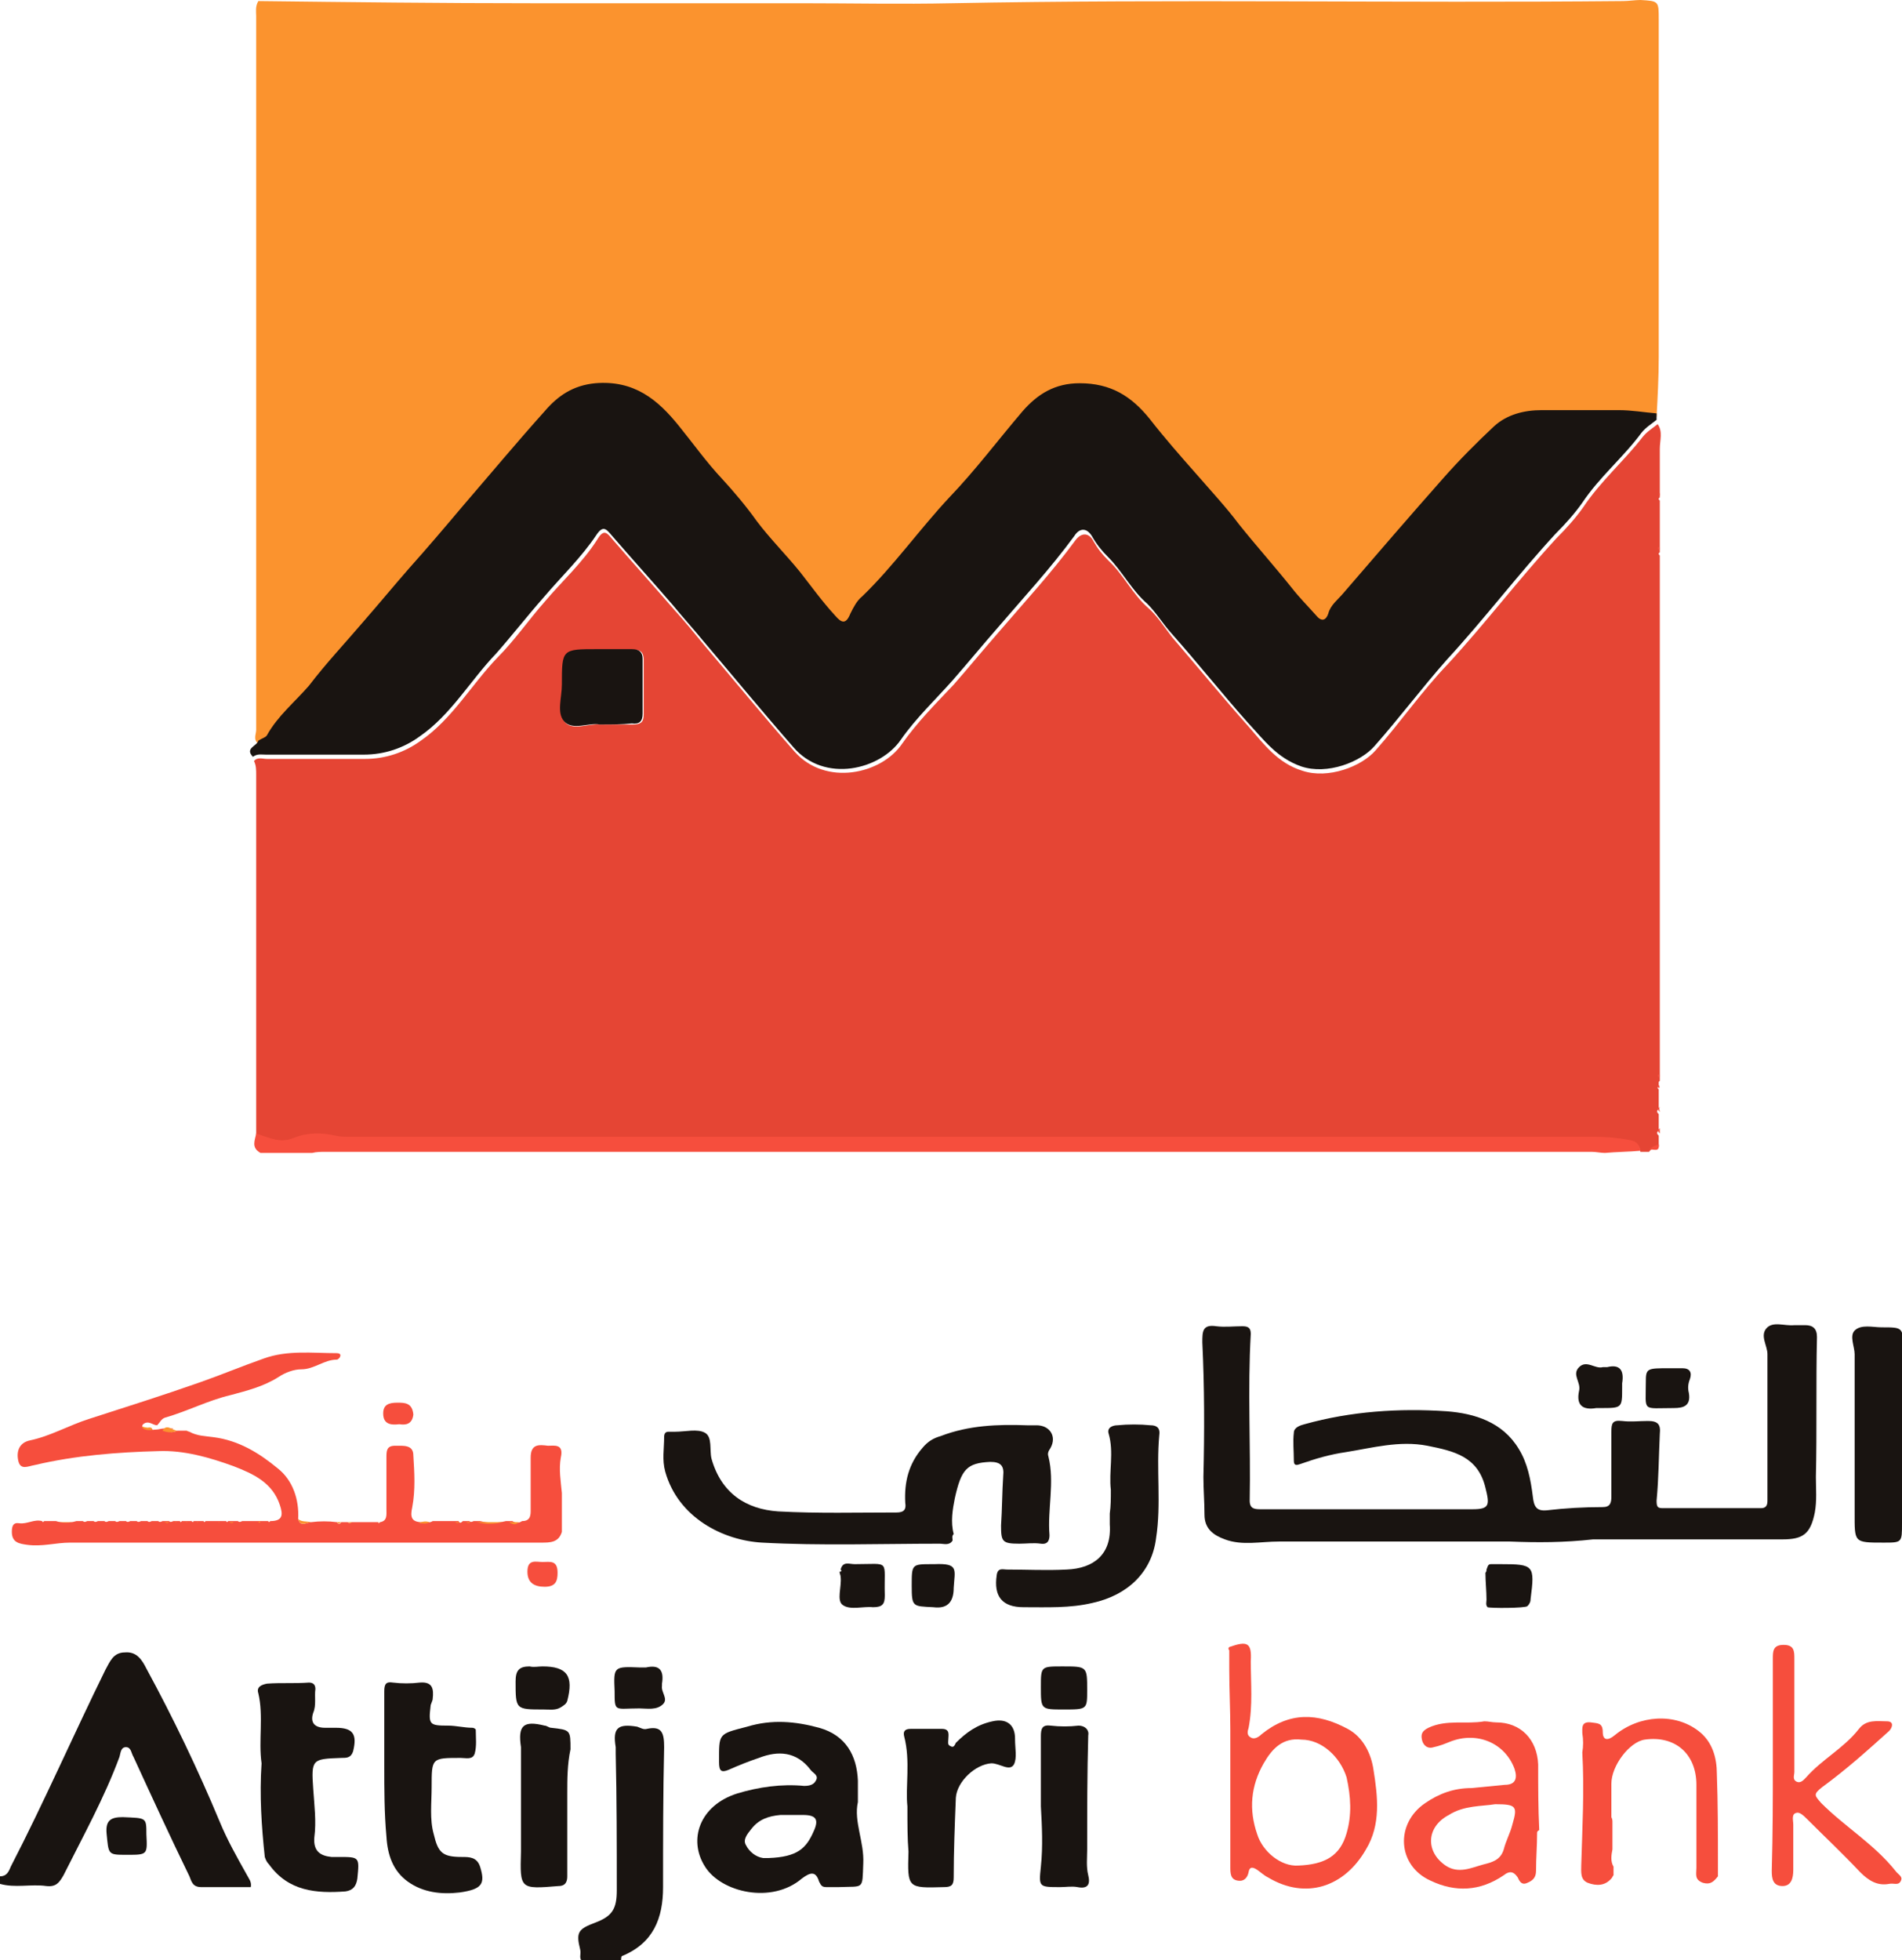 <svg xmlns="http://www.w3.org/2000/svg" xmlns:xlink="http://www.w3.org/1999/xlink" id="Calque_1" x="0px" y="0px" viewBox="0 0 176.7 182.1" style="enable-background:new 0 0 176.7 182.1;" xml:space="preserve"><style type="text/css">	.st0{fill:#191411;}	.st1{fill:#FB932E;}	.st2{fill:#E54534;}	.st3{fill:#F64E3D;}</style><g>	<path class="st0" d="M11.8,172.3c-1.8,0-1.7,0-1.9-2c-0.1-1.2,0.4-1.5,1.5-1.5c2.2,0.1,2.2,0,2.2,1.6   C13.7,172.3,13.7,172.3,11.8,172.3z"></path>	<path class="st1" d="M14.2,132.9c-0.2,0-0.5,0.1-0.7,0.1c-0.4,0-0.9,0.2-1.3-0.2c0,0,0-0.2,0.1-0.3c0.4-0.5,0.8,0.1,1.3,0.1   C13.7,132.7,14.1,132.4,14.2,132.9z"></path>	<path class="st1" d="M6.7,141.4c-0.6,0.2-1.2,0.2-1.9,0C5.4,141.4,6.1,141.4,6.7,141.4z"></path>	<path class="st1" d="M14.7,141.4c-0.1,0.1-0.2,0.1-0.4,0C14.4,141.4,14.6,141.4,14.7,141.4z"></path>	<path class="st1" d="M13.7,141.4c-0.1,0.1-0.2,0.1-0.4,0C13.4,141.4,13.6,141.4,13.7,141.4z"></path>	<path class="st1" d="M12.7,141.4c-0.1,0.1-0.2,0.1-0.4,0C12.4,141.4,12.6,141.4,12.7,141.4z"></path>	<path class="st1" d="M11.7,141.4c-0.1,0.1-0.2,0.1-0.4,0C11.4,141.4,11.6,141.4,11.7,141.4z"></path>	<path class="st1" d="M9.7,141.4c-0.1,0.1-0.2,0.1-0.4,0C9.4,141.4,9.6,141.4,9.7,141.4z"></path>	<path class="st1" d="M8.7,141.4c-0.1,0.1-0.2,0.1-0.4,0C8.4,141.4,8.6,141.4,8.7,141.4z"></path>	<path class="st1" d="M7.7,141.4c-0.1,0.1-0.2,0.1-0.4,0C7.4,141.4,7.6,141.4,7.7,141.4z"></path>	<path class="st1" d="M10.7,141.4c-0.1,0.1-0.2,0.1-0.4,0C10.4,141.4,10.6,141.4,10.7,141.4z"></path>	<path class="st1" d="M3.7,141.4L3.7,141.4c-0.1,0.1-0.2,0-0.2,0C3.6,141.3,3.7,141.3,3.7,141.4z"></path>	<g>		<path class="st0" d="M0,174.3c0.6,0,0.8-0.4,1-0.9c3.1-6,5.8-12.2,8.8-18.3c0.4-0.7,0.7-1.6,1.8-1.6c1.1-0.1,1.6,0.7,2,1.5    c2.5,4.6,4.8,9.4,6.8,14.2c0.7,1.7,1.6,3.3,2.5,4.9c0.2,0.4,0.5,0.7,0.4,1.2c-1.5,0-3.1,0-4.6,0c-0.8,0-0.9-0.5-1.1-1    c-1.8-3.7-3.5-7.4-5.2-11.1c-0.2-0.3-0.2-0.9-0.7-0.9c-0.5,0-0.5,0.6-0.6,0.9c-1.4,3.8-3.4,7.4-5.2,11c-0.4,0.7-0.7,1.1-1.6,1    c-1.4-0.2-2.9,0.2-4.3-0.2C0,174.8,0,174.6,0,174.3z"></path>		<path class="st0" d="M54,182.1c-0.2-0.3,0-0.6-0.1-1c-0.4-1.6-0.2-1.9,1.4-2.5c1.6-0.6,2-1.3,2-3c0-4.2,0-8.5-0.1-12.7    c0-0.2,0-0.4,0-0.6c-0.3-1.8,0.2-2.2,2-1.9c0.3,0.1,0.6,0.3,0.9,0.2c1.4-0.3,1.6,0.4,1.6,1.7c-0.1,4.3-0.1,8.7-0.1,13    c0,2.9-0.9,5.2-3.8,6.4c-0.1,0-0.1,0.3-0.1,0.4C56.5,182.1,55.2,182.1,54,182.1z"></path>		<path class="st1" d="M24,0.1c8.5,0.1,17,0.2,25.5,0.2c8.3,0,16.7,0,25,0c4.6,0,9.3,0.1,13.9,0c20.8-0.4,41.6,0,62.4-0.2    c0.5,0,1.1-0.1,1.6-0.1c1.7,0.1,1.7,0.1,1.7,1.8c0,10.5,0,20.9,0,31.4c0,1.8-0.1,3.7-0.2,5.5c-1.2-0.1-2.3-0.3-3.5-0.3    c-2.4,0-4.8,0-7.2,0c-1.6,0-3.2,0.4-4.4,1.5c-1.7,1.5-3.2,3.1-4.7,4.8c-3.1,3.5-6.2,7.1-9.3,10.7c-0.5,0.6-1.1,1-1.4,1.9    c-0.2,0.6-0.6,0.9-1.1,0.2c-0.7-0.9-1.5-1.7-2.3-2.6c-1.7-1.9-3.4-3.8-4.9-5.9c-1.2-1.6-2.6-3.1-3.9-4.6c-1.5-1.7-3-3.5-4.4-5.2    c-1.7-2.2-3.6-3.4-6.5-3.3c-2.3,0-3.9,1-5.3,2.6c-2.3,2.7-4.4,5.5-6.8,8c-2.8,3-5.2,6.3-8.1,9.2c-0.5,0.4-0.8,1-1.1,1.6    c-0.4,0.9-0.8,0.8-1.4,0.2c-1.2-1.3-2.2-2.7-3.3-4.1c-1.3-1.6-2.8-3-4-4.7c-1-1.3-2-2.7-3.2-3.9c-1.4-1.5-2.7-3.2-4-4.9    c-2-2.5-4.2-4.3-7.8-4c-2.1,0.2-3.5,1.1-4.7,2.6c-2.6,2.9-5,5.9-7.6,8.8c-1.7,1.9-3.4,3.9-5,5.8c-1.4,1.6-2.8,3.3-4.2,4.9    c-1.7,2-3.5,4-5.1,6c-1.2,1.6-2.8,2.9-3.9,4.6c-0.1,0.2-0.5,0.3-0.8,0.5c-0.5-0.4-0.2-0.9-0.2-1.3c0-22.1,0-44.2,0-66.3    C23.8,1.1,23.7,0.6,24,0.1z"></path>		<path class="st2" d="M154.1,100.1c0,0.3,0,0.5,0,0.8c0,0-0.1,0.1-0.1,0.1c0,0.1,0,0.1,0.1,0.2c0,0.6,0,1.2,0,1.8    c-0.2,0.2-0.2,0.3,0,0.5c0,0.5,0,1,0,1.5c-0.2,0.2-0.2,0.3,0,0.5c0,0.3,0,0.7,0,1c-0.4,0.1-0.7,0.2-0.9,0.5c-0.3,0-0.5,0-0.8,0    c-0.1-0.6-0.4-0.9-1-1c-1.1-0.1-2.1-0.2-3.2-0.3c-9.9,0-19.8,0-29.7,0c-28.6,0-57.3,0-85.9,0c-0.5,0-0.9,0-1.4-0.1    c-1.3-0.3-2.7-0.3-3.9,0.2c-1,0.4-1.7,0.2-2.6-0.1c-0.3-0.1-0.6-0.2-0.9-0.3c0-6.5,0-13,0-19.6c0-4.6,0-9.2,0-13.8    c0-0.5,0-0.9-0.2-1.3c0.3-0.4,0.8-0.2,1.2-0.2c3,0,6.1,0,9.1,0c1.9,0,3.7-0.6,5.2-1.7c2.9-2,4.7-5.2,7.1-7.7    c1.6-1.6,2.9-3.5,4.4-5.2c1.6-1.9,3.5-3.6,4.9-5.8c0.6-1,0.9-0.6,1.4,0c1.9,2.2,3.8,4.3,5.7,6.5c1,1.1,1.9,2.2,2.8,3.3    c2.8,3.3,5.5,6.6,8.4,9.9c2.9,3.3,8.1,2.1,10-0.7c1.4-2,3.1-3.7,4.8-5.5c1.4-1.6,2.8-3.3,4.2-4.9c2.4-2.8,4.9-5.5,7.1-8.5    c0.6-0.8,1.3-0.7,1.7,0.1c0.4,0.7,0.8,1.2,1.4,1.8c1.4,1.3,2.2,3.1,3.7,4.4c0.8,0.7,1.5,1.8,2.2,2.7c2.4,2.8,4.7,5.6,7.1,8.3    c1.4,1.6,2.7,3.4,5,4.1c2.4,0.8,5.5-0.4,6.8-1.9c2.3-2.6,4.3-5.5,6.7-8c3.5-3.8,6.6-7.9,10.1-11.7c0.9-0.9,1.8-1.9,2.5-2.9    c1.6-2.4,3.8-4.3,5.5-6.5c0.4-0.5,0.9-0.8,1.4-1.2c0.5,0.7,0.2,1.5,0.2,2.3c0,1.5,0,3,0,4.5c0,0-0.1,0.1-0.1,0.1    c0,0.1,0,0.1,0.1,0.2c0,1.6,0,3.2,0,4.8c0,0-0.1,0.1-0.1,0.1c0,0.1,0,0.1,0.1,0.2c0,1.1,0,2.2,0,3.4c0,14.6,0,29.2,0,43.8    c0,0.5,0,1.1,0,1.6c0,0-0.1,0.1-0.1,0.1C154.1,100,154.1,100,154.1,100.1z M55.7,67.3c1.1,0,2.1,0,3.1,0c0.7,0,1-0.2,1-0.9    c0-1.7,0-3.4,0-5.1c0-0.7-0.3-1-1-0.9c-1.1,0-2.2,0-3.2,0c-3.3,0-3.3,0-3.3,3.3c0,1.2-0.5,2.6,0.2,3.4    C53.2,67.9,54.7,67.2,55.7,67.3z"></path>		<path class="st0" d="M153.9,39c-0.5,0.4-1,0.7-1.4,1.2c-1.7,2.3-3.9,4.1-5.5,6.5c-0.7,1-1.6,2-2.5,2.9c-3.5,3.8-6.6,7.9-10.1,11.7    c-2.3,2.6-4.4,5.4-6.7,8c-1.3,1.5-4.4,2.7-6.8,1.9c-2.3-0.8-3.5-2.5-5-4.1c-2.4-2.7-4.7-5.6-7.1-8.3c-0.8-0.9-1.4-1.9-2.2-2.7    c-1.5-1.3-2.3-3-3.7-4.4c-0.5-0.5-1-1.1-1.4-1.8c-0.5-0.9-1.2-0.9-1.7-0.1c-2.2,3-4.7,5.7-7.1,8.5c-1.4,1.6-2.8,3.3-4.2,4.9    c-1.6,1.8-3.4,3.5-4.8,5.5c-1.9,2.8-7.1,4.1-10,0.7c-2.8-3.2-5.6-6.6-8.4-9.9c-0.9-1.1-1.9-2.2-2.8-3.3c-1.9-2.2-3.8-4.3-5.7-6.5    c-0.5-0.6-0.8-0.9-1.4,0c-1.4,2.1-3.2,3.8-4.9,5.8c-1.5,1.7-2.9,3.5-4.4,5.2c-2.4,2.5-4.2,5.7-7.1,7.7c-1.5,1.1-3.3,1.7-5.2,1.7    c-3,0-6.1,0-9.1,0c-0.4,0-0.8-0.1-1.2,0.2c-0.8-0.8,0.4-1,0.5-1.5c0.3-0.2,0.7-0.3,0.8-0.5c1-1.8,2.6-3.1,3.9-4.6    c1.6-2.1,3.4-4,5.1-6c1.4-1.6,2.8-3.3,4.2-4.9c1.7-1.9,3.4-3.9,5-5.8c2.5-2.9,5-5.9,7.6-8.8c1.2-1.4,2.6-2.4,4.7-2.6    c3.6-0.3,5.8,1.5,7.8,4c1.3,1.6,2.5,3.3,4,4.9c1.1,1.2,2.2,2.5,3.2,3.9c1.2,1.6,2.7,3.1,4,4.7c1.1,1.4,2.1,2.8,3.3,4.1    c0.6,0.7,1,0.8,1.4-0.2c0.3-0.6,0.6-1.2,1.1-1.6c2.9-2.8,5.3-6.2,8.1-9.2c2.4-2.5,4.5-5.3,6.8-8c1.4-1.6,3-2.6,5.3-2.6    c2.9,0,4.8,1.2,6.5,3.3c1.4,1.8,2.9,3.5,4.4,5.2c1.3,1.5,2.7,3,3.9,4.6c1.6,2,3.3,3.9,4.9,5.9c0.7,0.9,1.5,1.7,2.3,2.6    c0.5,0.6,0.9,0.4,1.1-0.2c0.2-0.8,0.9-1.3,1.4-1.9c3.1-3.6,6.2-7.2,9.3-10.7c1.5-1.7,3.1-3.3,4.7-4.8c1.2-1.1,2.8-1.5,4.4-1.5    c2.4,0,4.8,0,7.2,0c1.2,0,2.3,0.2,3.5,0.3C153.9,38.8,153.9,38.9,153.9,39z"></path>		<path class="st0" d="M140.3,143.2c-7.2,0-14.3,0-21.5,0c-1.7,0-3.4,0.4-5-0.2c-1.1-0.4-1.9-1-1.9-2.3c0-1.2-0.1-2.3-0.1-3.5    c0.1-4.2,0.1-8.3-0.1-12.5c0-1,0-1.7,1.3-1.5c0.8,0.1,1.6,0,2.4,0c0.5,0,0.8,0.1,0.8,0.7c-0.3,5.2,0,10.3-0.1,15.5    c0,0.8,0.5,0.8,1.1,0.8c5.6,0,11.2,0,16.9,0c0.9,0,1.8,0,2.7,0c1.6,0,1.6-0.4,1.2-2c-0.7-2.9-2.9-3.4-5.4-3.9    c-2.6-0.5-5.1,0.2-7.6,0.6c-1.4,0.2-2.8,0.6-4.2,1.1c-0.3,0.1-0.6,0.2-0.6-0.3c0-0.9-0.1-1.8,0-2.6c0-0.5,0.6-0.7,1-0.8    c4.3-1.2,8.8-1.5,13.2-1.2c2.6,0.2,5.2,1,6.7,3.5c0.8,1.3,1.1,2.8,1.3,4.4c0.1,0.9,0.3,1.4,1.3,1.3c1.7-0.2,3.4-0.3,5.2-0.3    c0.7,0,0.8-0.4,0.8-1c0-2,0-4,0-6c0-0.8,0.1-1.1,1-1c0.8,0.1,1.6,0,2.4,0c0.9,0,1.2,0.3,1.1,1.2c-0.1,2.1-0.1,4.1-0.3,6.2    c0,0.6,0.1,0.7,0.6,0.7c3,0,6.1,0,9.1,0c0.5,0,0.6-0.3,0.6-0.7c0-4.5,0-9.1,0-13.6c0-0.8-0.7-1.7-0.1-2.4c0.6-0.7,1.7-0.2,2.6-0.3    c0.3,0,0.7,0,1,0c0.7,0,1.1,0.3,1.1,1.1c-0.1,4.3,0,8.7-0.1,13c0,1.1,0.1,2.2-0.1,3.3c-0.4,2-1.1,2.5-3,2.5c-5.9,0-11.7,0-17.6,0    C145.3,143.3,142.8,143.3,140.3,143.2C140.3,143.3,140.3,143.2,140.3,143.2z"></path>		<path class="st3" d="M16.5,132.9c0.3,0,0.5,0,0.8,0c0.1,0,0.2,0.1,0.3,0.1c0.7,0.4,1.5,0.4,2.2,0.5c2.4,0.3,4.3,1.5,6,2.9    c1.4,1.1,2,2.9,1.9,4.7c0.2,0.8,0.8,0.3,1.2,0.3c0.8-0.1,1.6-0.1,2.4,0c0.1,0.2,0.3,0.2,0.4,0c0.2,0,0.4,0,0.6,0    c0.1,0.1,0.2,0.1,0.4,0c0.8,0,1.6,0,2.4,0c0,0,0.1,0.1,0.1,0.1l0.1-0.1c0.7-0.1,0.6-0.7,0.6-1.2c0-1.6,0-3.2,0-4.8    c0-0.6,0-1.1,0.8-1.1c0.8,0,1.7-0.1,1.7,0.9c0.1,1.6,0.2,3.2-0.1,4.8c-0.2,0.9-0.1,1.4,0.9,1.4c0.3,0,0.7,0.1,1-0.1    c0.8,0,1.6,0,2.4,0c0.1,0.2,0.2,0.2,0.4,0c0.2,0,0.4,0,0.6,0c0.1,0.1,0.2,0.1,0.4,0c0.2,0,0.4,0,0.6,0c0.8,0.2,1.6,0.2,2.4,0    c0.2,0,0.4,0,0.6,0c0.3,0.2,0.6,0.2,0.9,0c0.6,0,0.8-0.3,0.8-0.9c0-1.7,0-3.3,0-5c0-1.3,0.8-1.2,1.6-1.1c0.6,0,1.5-0.2,1.2,1.1    c-0.2,1.1,0,2.2,0.1,3.3c0,0.2,0,0.3,0,0.5c0,0.2,0,0.3,0,0.5c0,0.2,0,0.3,0,0.5c0,0.2,0,0.3,0,0.5c0,0.2,0,0.3,0,0.5    c0,0.3,0,0.5,0,0.8c0,0.1,0,0.2,0,0.3c-0.3,1-1.1,1-1.9,1c-4.7,0-9.5,0-14.2,0c-9.9,0-19.7,0-29.6,0c-1.3,0-2.6,0.4-4,0.2    c-0.7-0.1-1.4-0.2-1.4-1.2c0-0.5,0.1-0.9,0.7-0.8c0.7,0.1,1.4-0.4,2.1-0.2c0,0,0.1,0.1,0.1,0.1l0.1-0.1c0.4,0,0.7,0,1.1,0    c0.6,0.2,1.2,0.2,1.9,0c0.2,0,0.4,0,0.6,0c0.1,0.1,0.2,0.1,0.4,0c0.2,0,0.4,0,0.6,0c0.1,0.1,0.2,0.1,0.4,0c0.2,0,0.4,0,0.6,0    c0.1,0.1,0.2,0.1,0.4,0c0.2,0,0.4,0,0.6,0c0.1,0.1,0.2,0.1,0.4,0c0.2,0,0.4,0,0.6,0c0.1,0.1,0.2,0.1,0.4,0c0.2,0,0.4,0,0.6,0    c0.1,0.1,0.2,0.1,0.4,0c0.2,0,0.4,0,0.6,0c0.1,0.1,0.2,0.1,0.4,0c0.2,0,0.4,0,0.6,0c0.1,0.1,0.2,0.1,0.4,0c0.2,0,0.4,0,0.6,0    c0.1,0.1,0.2,0.1,0.4,0c0.2,0,0.4,0,0.6,0c0,0,0.1,0.1,0.1,0.1l0.1-0.1c0.3,0,0.6,0,0.9,0c0,0,0.1,0.1,0.1,0.1l0.1-0.1    c0.3,0,0.6,0,0.9,0c0,0,0.1,0.1,0.1,0.1s0.1-0.1,0.1-0.1c0.6,0,1.2,0,1.9,0c0,0,0.1,0.1,0.1,0.1l0.1-0.1c0.3,0,0.6,0,0.9,0    c0.1,0.1,0.2,0.1,0.4,0c0.8,0,1.6,0,2.4,0c0,0,0.1,0.1,0.1,0.1l0.1-0.1c1.2,0,1.2-0.6,0.9-1.5c-0.7-2.1-2.5-2.9-4.3-3.6    c-2.2-0.8-4.6-1.5-7-1.4c-3.8,0.1-7.7,0.4-11.5,1.3c-0.6,0.1-1.3,0.5-1.5-0.4c-0.2-0.9,0.1-1.7,1.1-1.9c1.9-0.4,3.6-1.4,5.5-2    c3.4-1.1,6.9-2.2,10.3-3.4c2-0.7,3.9-1.5,5.9-2.2c2.2-0.8,4.5-0.5,6.8-0.5c0.2,0,0.4,0.1,0.3,0.3c0,0.1-0.2,0.3-0.3,0.3    c-1.2,0-2.1,0.9-3.3,0.9c-0.7,0-1.5,0.3-2.1,0.7c-1.4,0.9-3,1.3-4.5,1.7c-2.1,0.5-4,1.5-6.1,2.1c-0.3,0.1-0.5,0.5-0.7,0.7    c-0.4,0-0.8-0.5-1.3-0.1c-0.1,0.1-0.1,0.3-0.1,0.3c0.4,0.4,0.9,0.2,1.3,0.2c0.2,0,0.5-0.1,0.7-0.1c0.3,0,0.6,0,0.9,0    C15.5,133.1,16,133.1,16.5,132.9z"></path>		<path class="st0" d="M88.5,143.1c-0.3,0.5-0.8,0.3-1.2,0.3c-5.5,0-11,0.2-16.5-0.1c-3.6-0.2-7.8-2.3-9-6.6    c-0.3-1.1-0.1-2.1-0.1-3.2c0-0.3,0.1-0.5,0.4-0.5c0.2,0,0.4,0,0.6,0c1,0,2.1-0.3,2.8,0.1c0.7,0.4,0.4,1.6,0.6,2.4    c0.9,3.2,3.2,4.7,6.2,4.9c3.7,0.2,7.3,0.1,11,0.1c0.7,0,0.9-0.3,0.8-0.9c-0.1-1.9,0.3-3.6,1.6-5.1c0.5-0.6,1-0.9,1.7-1.1    c2.6-1,5.3-1.1,8-1c0.3,0,0.6,0,0.9,0c1.2,0,1.9,1,1.3,2.1c-0.2,0.3-0.3,0.5-0.2,0.8c0.6,2.4-0.1,4.9,0.1,7.3    c0,0.4-0.1,0.9-0.8,0.8c-0.7-0.1-1.3,0-2,0c-1.6,0-1.7-0.2-1.7-1.7c0.1-1.5,0.1-3.1,0.2-4.6c0.1-0.9-0.2-1.3-1.2-1.3    c-2.2,0.1-2.7,0.7-3.3,3.4c-0.2,1-0.4,2.2-0.1,3.3C88.4,142.7,88.5,142.9,88.5,143.1z"></path>		<path class="st3" d="M23.8,105.3c0.3,0.1,0.6,0.2,0.9,0.3c0.9,0.3,1.6,0.5,2.6,0.1c1.2-0.5,2.6-0.5,3.9-0.2    c0.4,0.1,0.9,0.1,1.4,0.1c28.6,0,57.3,0,85.9,0c9.9,0,19.8,0,29.7,0c1.1,0,2.1,0.1,3.2,0.3c0.6,0.1,0.9,0.4,1,1    c-1.1,0.1-2.2,0.1-3.3,0.2c-0.4,0-0.8-0.1-1.2-0.1c-39.2,0-78.5,0-117.7,0c-0.4,0-0.8,0-1.2,0.1c-1.4,0-2.8,0-4.3,0    c-0.2,0-0.3,0-0.5,0C23.3,106.6,23.7,105.9,23.8,105.3z"></path>		<path class="st0" d="M79.7,167.4c-0.4,1.8,0.6,3.7,0.5,5.7c-0.1,2.5,0.1,2.1-2.3,2.2c-0.4,0-0.7,0-1.1,0c-0.4,0-0.5-0.1-0.7-0.5    c-0.3-1-0.8-0.9-1.6-0.3c-2.8,2.4-7.5,1.3-9-1.1c-1.6-2.5-0.5-5.7,3-6.8c2-0.6,4.1-0.9,6.2-0.7c0.5,0,0.9-0.1,1.1-0.5    c0.3-0.5-0.3-0.7-0.5-1c-1.3-1.7-3-1.8-4.8-1.1c-0.9,0.3-1.9,0.7-2.8,1.1c-0.7,0.3-0.9,0.1-0.9-0.7c0-2.7-0.1-2.6,2.6-3.3    c2.3-0.7,4.5-0.5,6.7,0.1c2.5,0.7,3.5,2.6,3.6,4.9C79.7,165.9,79.7,166.6,79.7,167.4z M71.4,172.6c2.7-0.1,3.5-0.9,4.2-2.5    c0.5-1.1,0.2-1.5-1-1.5c-0.7,0-1.4,0-2.1,0c-1.1,0.1-2,0.4-2.7,1.3c-0.4,0.5-0.8,1-0.5,1.5c0.3,0.6,0.9,1.1,1.6,1.2    C71.1,172.6,71.4,172.6,71.4,172.6z"></path>		<path class="st3" d="M114.2,153c1.7-0.6,2.1-0.4,2,1.3c0,2.1,0.2,4.1-0.2,6.2c-0.1,0.3-0.2,0.7,0.2,0.9c0.3,0.2,0.7,0,1-0.3    c2.6-2.1,5.2-2,8-0.5c1.5,0.8,2.2,2.4,2.4,3.8c0.4,2.5,0.7,5.1-0.7,7.4c-2,3.5-5.6,4.7-9.1,2.6c-0.4-0.2-0.7-0.5-1-0.7    c-0.3-0.2-0.7-0.4-0.8,0.2c-0.1,0.5-0.4,0.9-1,0.8c-0.7-0.1-0.7-0.7-0.7-1.3c0-4.2,0-8.5,0-12.7c0-1.9-0.1-3.8-0.1-5.7    c0-0.1,0-0.2,0-0.2c0-0.5,0-1,0-1.5C114.1,153.2,114.1,153.1,114.2,153z M120.9,161.6c-1.7-0.2-2.7,0.8-3.5,2.2    c-1.2,2.1-1.4,4.3-0.6,6.6c0.5,1.6,2.2,3,3.8,2.9c2.5-0.1,3.9-0.9,4.5-3c0.5-1.7,0.4-3.4,0-5.2    C124.5,163.2,122.8,161.6,120.9,161.6z"></path>		<path class="st0" d="M24.3,163.8c-0.3-2.1,0.2-4.4-0.3-6.5c-0.2-0.6,0.3-0.8,0.8-0.9c1.3-0.1,2.6,0,3.9-0.1c0.4,0,0.6,0.2,0.6,0.6    c-0.1,0.7,0.1,1.5-0.2,2.2c-0.3,0.9,0.1,1.4,1.1,1.4c0.3,0,0.7,0,1,0c1.6,0,2,0.6,1.6,2.2c-0.2,0.6-0.6,0.6-1.1,0.6    c-2.7,0.1-2.8,0.1-2.6,2.9c0.1,1.5,0.3,3,0.1,4.5c-0.1,1.3,0.6,1.7,1.6,1.8c0.2,0,0.5,0,0.7,0c1.9,0,1.9,0,1.7,2    c-0.1,0.7-0.4,1.1-1.1,1.2c-2.7,0.2-5.3,0-7.1-2.5c-0.2-0.2-0.3-0.4-0.4-0.7C24.3,169.7,24.1,166.8,24.3,163.8z"></path>		<path class="st0" d="M35.7,164c0-2.3,0-4.6,0-6.9c0-0.7,0.2-0.9,0.8-0.8c0.8,0.1,1.7,0.1,2.5,0c1.2-0.1,1.3,0.6,1.2,1.5    c0,0.2-0.2,0.5-0.2,0.7c-0.2,1.7-0.1,1.8,1.6,1.8c0.8,0,1.5,0.2,2.3,0.2c0.1,0,0.3,0.1,0.3,0.2c0,0.7,0.1,1.5-0.1,2.2    c-0.2,0.6-0.8,0.4-1.3,0.4c-2.7,0-2.7,0-2.7,2.7c0,1.5-0.2,3,0.2,4.4c0.4,1.7,0.8,2.1,2.6,2.1c0.7,0,1.4,0,1.7,0.9    c0.5,1.6,0.2,2.1-1.9,2.4c-1.7,0.2-3.4,0-4.8-1c-1.4-1-1.9-2.5-2-4.2C35.7,168.4,35.7,166.2,35.7,164z"></path>		<path class="st0" d="M103.2,138.4c-0.2-1.7,0.3-3.5-0.2-5.2c-0.2-0.6,0.4-0.8,0.8-0.8c1-0.1,2.1-0.1,3.1,0c0.5,0,0.9,0.2,0.8,0.9    c-0.3,3.2,0.2,6.4-0.3,9.6c-0.4,3.2-2.7,5.3-5.9,6c-2.1,0.5-4.2,0.4-6.4,0.4c-2,0-2.8-1-2.5-3c0.1-0.7,0.6-0.5,0.9-0.5    c1.9,0,3.7,0.1,5.6,0c2.5-0.1,4.2-1.4,4-4.2c0-0.3,0-0.7,0-1C103.2,139.9,103.2,139.2,103.2,138.4z"></path>		<path class="st3" d="M142.8,170.3c0,1.2-0.1,2.3-0.1,3.5c0,0.6-0.3,0.9-0.8,1.1c-0.6,0.3-0.8-0.3-0.9-0.5    c-0.4-0.6-0.8-0.6-1.3-0.2c-2.2,1.5-4.5,1.6-6.8,0.5c-3.1-1.4-3.3-5.3-0.5-7.2c1.3-0.9,2.7-1.4,4.3-1.4c1-0.1,2-0.2,3.1-0.3    c1,0,1.2-0.6,0.9-1.5c-0.9-2.4-3.5-3.5-6-2.5c-0.5,0.2-1,0.4-1.5,0.5c-0.6,0.2-1-0.2-1.1-0.7c-0.1-0.5,0-0.8,0.6-1.1    c1.7-0.8,3.5-0.3,5.2-0.6c0.4,0,0.7,0.1,1.1,0.1c2.3,0,3.8,1.6,3.9,3.9c0,2,0,4.1,0.1,6.1C142.8,170.1,142.8,170.2,142.8,170.3z     M138.9,167.6c-1.2,0.2-2.9,0.1-4.3,1c-2.1,1.1-2.2,3.4-0.3,4.7c1.2,0.8,2.4,0.2,3.5-0.1c0.8-0.2,1.6-0.4,1.9-1.4    c0.2-0.8,0.6-1.5,0.8-2.3C141,167.8,140.9,167.6,138.9,167.6z"></path>		<path class="st0" d="M176.7,133.3c0,2.7,0,5.5,0,8.2c0,1.8,0,1.8-1.7,1.8c-2.8,0-2.7,0-2.7-2.8c0-4.9,0-9.8,0-14.7    c0-0.7-0.5-1.7,0-2.2c0.6-0.6,1.7-0.3,2.5-0.3c2,0,2,0,2,2C176.7,128,176.7,130.6,176.7,133.3z"></path>		<path class="st3" d="M164.7,163.8c0-3.2,0-6.5,0-9.7c0-0.7,0-1.3,1-1.3c1,0,1,0.6,1,1.3c0,3.5,0,7,0,10.5c0,0.3-0.2,0.7,0.2,0.9    c0.4,0.2,0.7-0.2,0.9-0.4c1.5-1.7,3.5-2.7,4.9-4.5c0.7-0.9,1.7-0.7,2.6-0.7c0.7,0,0.5,0.6,0.2,0.9c-2,1.8-4,3.6-6.2,5.2    c-0.9,0.7-0.7,0.8-0.1,1.5c2.2,2.2,4.9,3.8,6.9,6.3c0.2,0.3,0.7,0.5,0.5,0.9c-0.2,0.5-0.7,0.2-1.1,0.3c-1.1,0.2-1.9-0.3-2.7-1.1    c-1.6-1.7-3.3-3.3-4.9-4.9c-0.3-0.3-0.7-0.7-1-0.6c-0.5,0.1-0.3,0.7-0.3,1.1c0,1.4,0,2.8,0,4.2c0,0.8-0.2,1.5-1,1.5    c-0.9,0-1-0.7-1-1.4C164.7,170.3,164.7,167.1,164.7,163.8C164.7,163.8,164.7,163.8,164.7,163.8z"></path>		<path class="st0" d="M84.3,167.8c-0.2-1.8,0.3-4.2-0.3-6.5c-0.1-0.4,0-0.7,0.6-0.7c1,0,1.9,0,2.9,0c0.8,0,0.6,0.6,0.6,1    c0,0.2-0.1,0.5,0.2,0.6c0.3,0.2,0.4-0.1,0.5-0.3c1-1,2-1.7,3.4-2c1.3-0.3,2.1,0.3,2.1,1.6c0,0,0,0.1,0,0.1c0,0.8,0.2,1.7-0.1,2.3    c-0.4,0.7-1.3-0.1-2.1-0.1c-1.5,0.1-3.2,1.7-3.3,3.2c-0.1,2.5-0.2,5-0.2,7.4c0,0.7-0.2,0.9-0.9,0.9c-3.4,0.1-3.4,0.1-3.3-3.3    C84.3,170.8,84.3,169.5,84.3,167.8z"></path>		<path class="st3" d="M149.8,169.3c0,0.2,0,0.3,0,0.5c0,0.2,0,0.3,0,0.5c0,0.2,0,0.3,0,0.5c0,0.1,0,0.2,0,0.2c0,0.3,0,0.5,0,0.8    c-0.1,0.5-0.2,1.1,0.1,1.6c0,0.3,0,0.5,0,0.8c-0.1,0.1-0.1,0.2-0.2,0.3c-0.6,0.7-1.4,0.7-2.2,0.4c-0.7-0.3-0.6-1-0.6-1.6    c0.1-3.5,0.3-7,0.1-10.5c0.1-0.6,0.1-1.2,0-1.8c0-0.5-0.1-1.1,0.8-1c0.6,0.1,1.1,0,1.1,0.9c0,0.8,0.5,0.8,1.1,0.3    c2.3-1.9,5.6-2.1,7.8-0.4c1.3,1,1.7,2.5,1.7,4c0.1,2.7,0.1,5.5,0.1,8.2c0,0.1,0,0.2,0,0.3c0,0.2,0,0.5,0,0.7c0,0.1,0,0.2,0,0.3    c-0.4,0.5-0.7,0.8-1.4,0.6c-0.8-0.3-0.6-0.8-0.6-1.4c0-2.6,0-5.2,0-7.7c0-2.9-2-4.6-4.8-4.2c-1.4,0.2-3.1,2.4-3.1,4.1    c0,1,0,2.1,0,3.1C149.8,169,149.8,169.1,149.8,169.3z"></path>		<path class="st0" d="M52.7,166.6c0,2.6,0,5.2,0,7.7c0,0.4-0.1,0.9-0.8,0.9c-3.6,0.3-3.6,0.3-3.5-3.2c0-3,0-6.1,0-9.1    c0-0.2,0-0.4,0-0.6c-0.3-2,0.2-2.5,2.2-2c0.2,0,0.4,0.2,0.6,0.2c1.8,0.2,1.8,0.2,1.8,2C52.7,163.9,52.7,165.3,52.7,166.6    C52.7,166.6,52.7,166.6,52.7,166.6z"></path>		<path class="st0" d="M96.7,167.8c0-2.2,0-4.3,0-6.5c0-0.7,0.1-1.1,0.9-1c0.9,0.1,1.7,0.1,2.6,0c0.6,0,1,0.4,0.9,0.9    c-0.1,3.5-0.1,7.1-0.1,10.6c0,0.8-0.1,1.6,0.1,2.4c0.2,0.8,0,1.3-1,1.1c-0.5-0.1-1.1,0-1.6,0c-2,0-2,0-1.8-1.9    C96.9,171.5,96.8,169.6,96.7,167.8z"></path>		<path class="st0" d="M50.4,154.8c2.3,0,2.9,0.9,2.3,3.2c-0.1,0.3-0.3,0.4-0.6,0.6c-0.5,0.3-1,0.2-1.6,0.2c-2.6,0-2.6,0-2.6-2.6    c0-1,0.3-1.4,1.3-1.4C49.6,154.9,50,154.8,50.4,154.8z"></path>		<path class="st0" d="M59.5,154.9c0.2,0,0.3,0,0.5,0c1.3-0.3,1.7,0.3,1.5,1.5c0,0.1,0,0.2,0,0.2c-0.1,0.6,0.6,1.2,0.1,1.7    c-0.6,0.6-1.5,0.4-2.2,0.4c-2.3,0-2.3,0.4-2.3-1.6C57,154.8,57,154.8,59.5,154.9z"></path>		<path class="st0" d="M98.8,158.8c-2.1,0-2.1,0-2.1-2.1c0-1.9,0-1.9,2-1.9c2.3,0,2.3,0,2.3,2.2C101,158.8,101,158.8,98.8,158.8z"></path>		<path class="st0" d="M138.1,145.8c0.1-0.2,0.1-0.5,0.4-0.5c0.3,0,0.6,0,0.9,0c3.1,0,3.2,0.1,2.8,3.2c0,0.3-0.1,0.5-0.3,0.7    c-0.2,0.2-3.5,0.2-3.7,0.1c-0.2-0.2-0.1-0.5-0.1-0.7c0-0.8-0.1-1.7-0.1-2.5C138.1,146,138.1,145.9,138.1,145.8z"></path>		<path class="st0" d="M78.1,145.8c0.2-0.8,0.8-0.5,1.3-0.5c3.4,0,2.7-0.5,2.8,2.9c0,0.8-0.2,1.1-1.1,1.1c-0.9-0.1-2.1,0.3-2.8-0.2    c-0.6-0.4-0.1-1.7-0.2-2.6c0-0.2-0.1-0.3-0.1-0.5C78.2,146,78.2,145.9,78.1,145.8z"></path>		<path class="st0" d="M148.7,130.8c-0.1,0-0.3,0-0.4,0c-1.2,0.2-1.9-0.2-1.6-1.6c0.2-0.8-0.7-1.5,0-2.2c0.7-0.7,1.5,0.2,2.2,0    c0.1,0,0.3,0,0.4,0c1.2-0.3,1.6,0.3,1.4,1.5c0,0.1,0,0.2,0,0.4C150.7,130.8,150.7,130.8,148.7,130.8z"></path>		<path class="st0" d="M84.7,147.3c0-2,0-2,1.9-2c0.1,0,0.2,0,0.2,0c2.3-0.1,1.9,0.5,1.8,2.2c0,1.1-0.4,2-1.9,1.8    C84.8,149.2,84.7,149.3,84.7,147.3z"></path>		<path class="st0" d="M155.1,127.1c0.4,0,0.8,0,1.2,0c0.7,0,0.9,0.4,0.7,1c-0.2,0.5-0.2,0.9-0.1,1.3c0.2,1.2-0.5,1.4-1.4,1.4    c-3,0-2.6,0.4-2.6-2.4C152.9,127.1,153,127.1,155.1,127.1z"></path>		<path class="st3" d="M50.4,145.1c0.7,0,1.4-0.2,1.4,1c0,0.8-0.2,1.3-1.2,1.3c-1,0-1.6-0.4-1.6-1.4C49,144.8,49.8,145.1,50.4,145.1    z"></path>		<path class="st3" d="M37.1,132.3c-0.8,0.1-1.5,0-1.5-1c0-0.8,0.5-1,1.3-1c0.7,0,1.4,0,1.5,1.1C38.3,132.3,37.7,132.4,37.1,132.3z"></path>		<path class="st1" d="M16.5,132.9c-0.5,0.2-0.9,0.2-1.4,0C15.5,132.2,16,132.9,16.5,132.9z"></path>		<path class="st1" d="M46.7,141.4c-0.8,0.2-1.6,0.2-2.4,0C45.1,141.4,45.9,141.4,46.7,141.4z"></path>		<path class="st1" d="M28.9,141.4c-0.4,0-1,0.5-1.2-0.3C28,141.4,28.5,141.3,28.9,141.4z"></path>		<path class="st3" d="M153.2,106.8c0.3-0.3,0.6-0.4,0.9-0.5C154.2,107.1,153.6,106.7,153.2,106.8z"></path>		<path class="st1" d="M39.9,141.4c-0.3,0.2-0.6,0.1-1,0.1C39.3,141.3,39.6,141.3,39.9,141.4z"></path>		<path class="st1" d="M48.2,141.4c-0.3,0.3-0.6,0.2-0.9,0C47.6,141.4,47.9,141.4,48.2,141.4z"></path>		<path class="st1" d="M42.7,141.4c-0.1,0.1-0.3,0.1-0.4,0C42.4,141.4,42.5,141.4,42.7,141.4z"></path>		<path class="st1" d="M43.7,141.4c-0.1,0.1-0.2,0.1-0.4,0C43.4,141.4,43.5,141.4,43.7,141.4z"></path>		<path class="st1" d="M15.7,141.4c-0.1,0.1-0.2,0.1-0.4,0C15.4,141.4,15.6,141.4,15.7,141.4z"></path>		<path class="st1" d="M21.7,141.4c-0.1,0.1-0.2,0.1-0.4,0C21.4,141.4,21.6,141.4,21.7,141.4z"></path>		<path class="st1" d="M32.7,141.4c-0.1,0.1-0.2,0.1-0.4,0C32.4,141.4,32.6,141.4,32.7,141.4z"></path>		<path class="st1" d="M31.7,141.4c-0.1,0.1-0.3,0.2-0.4,0C31.4,141.4,31.6,141.4,31.7,141.4z"></path>		<path class="st3" d="M154.2,103.3c-0.2-0.2-0.2-0.3,0-0.5C154.1,103,154.2,103.2,154.2,103.3z"></path>		<path class="st3" d="M154.2,105.3c-0.2-0.2-0.2-0.3,0-0.5C154.2,105,154.2,105.2,154.2,105.3z"></path>		<path class="st1" d="M24.2,141.4L24.2,141.4c-0.1,0.1-0.2,0-0.2,0C24.1,141.3,24.1,141.3,24.2,141.4z"></path>		<path class="st1" d="M35.2,141.4L35.2,141.4c-0.1,0.1-0.1,0-0.1,0C35.1,141.4,35.1,141.4,35.2,141.4z"></path>		<path class="st1" d="M20.4,141.4L20.4,141.4c-0.1,0.1-0.1,0-0.1,0C20.3,141.4,20.4,141.4,20.4,141.4z"></path>		<path class="st1" d="M18.4,141.4L18.4,141.4c-0.1,0.1-0.1,0-0.1,0C18.3,141.4,18.4,141.4,18.4,141.4z"></path>		<path class="st1" d="M17.4,141.4L17.4,141.4c-0.1,0.1-0.1,0-0.1,0C17.3,141.4,17.4,141.4,17.4,141.4z"></path>		<path class="st1" d="M16.4,141.4L16.4,141.4c-0.1,0.1-0.1,0-0.1,0C16.3,141.4,16.4,141.4,16.4,141.4z"></path>		<path class="st1" d="M17.5,133c-0.1,0-0.2-0.1-0.3-0.1C17.4,133,17.4,133,17.5,133z"></path>		<path class="st3" d="M154.1,101.1c0-0.1-0.1-0.1-0.1-0.2c0,0,0,0,0.1-0.1C154.2,100.9,154.2,101,154.1,101.1z"></path>		<path class="st3" d="M154.1,100.1c0-0.1-0.1-0.1-0.1-0.2c0,0,0,0,0.1-0.1C154.2,99.9,154.2,100,154.1,100.1z"></path>		<path class="st3" d="M154.1,51.1c0-0.1-0.1-0.1-0.1-0.2c0,0,0,0,0.1-0.1C154.2,50.9,154.2,51,154.1,51.1z"></path>		<path class="st3" d="M154.2,46.1c0-0.1-0.1-0.1-0.1-0.2c0,0,0,0,0.1-0.1C154.2,45.9,154.2,46,154.2,46.1z"></path>		<path class="st0" d="M55.7,67.3c-1-0.2-2.5,0.6-3.3-0.3c-0.7-0.8-0.2-2.2-0.2-3.4c0-3.3,0-3.3,3.3-3.3c1.1,0,2.2,0,3.2,0    c0.7,0,1,0.3,1,0.9c0,1.7,0,3.4,0,5.1c0,0.7-0.3,1-1,0.9C57.8,67.3,56.9,67.3,55.7,67.3z"></path>	</g></g></svg>